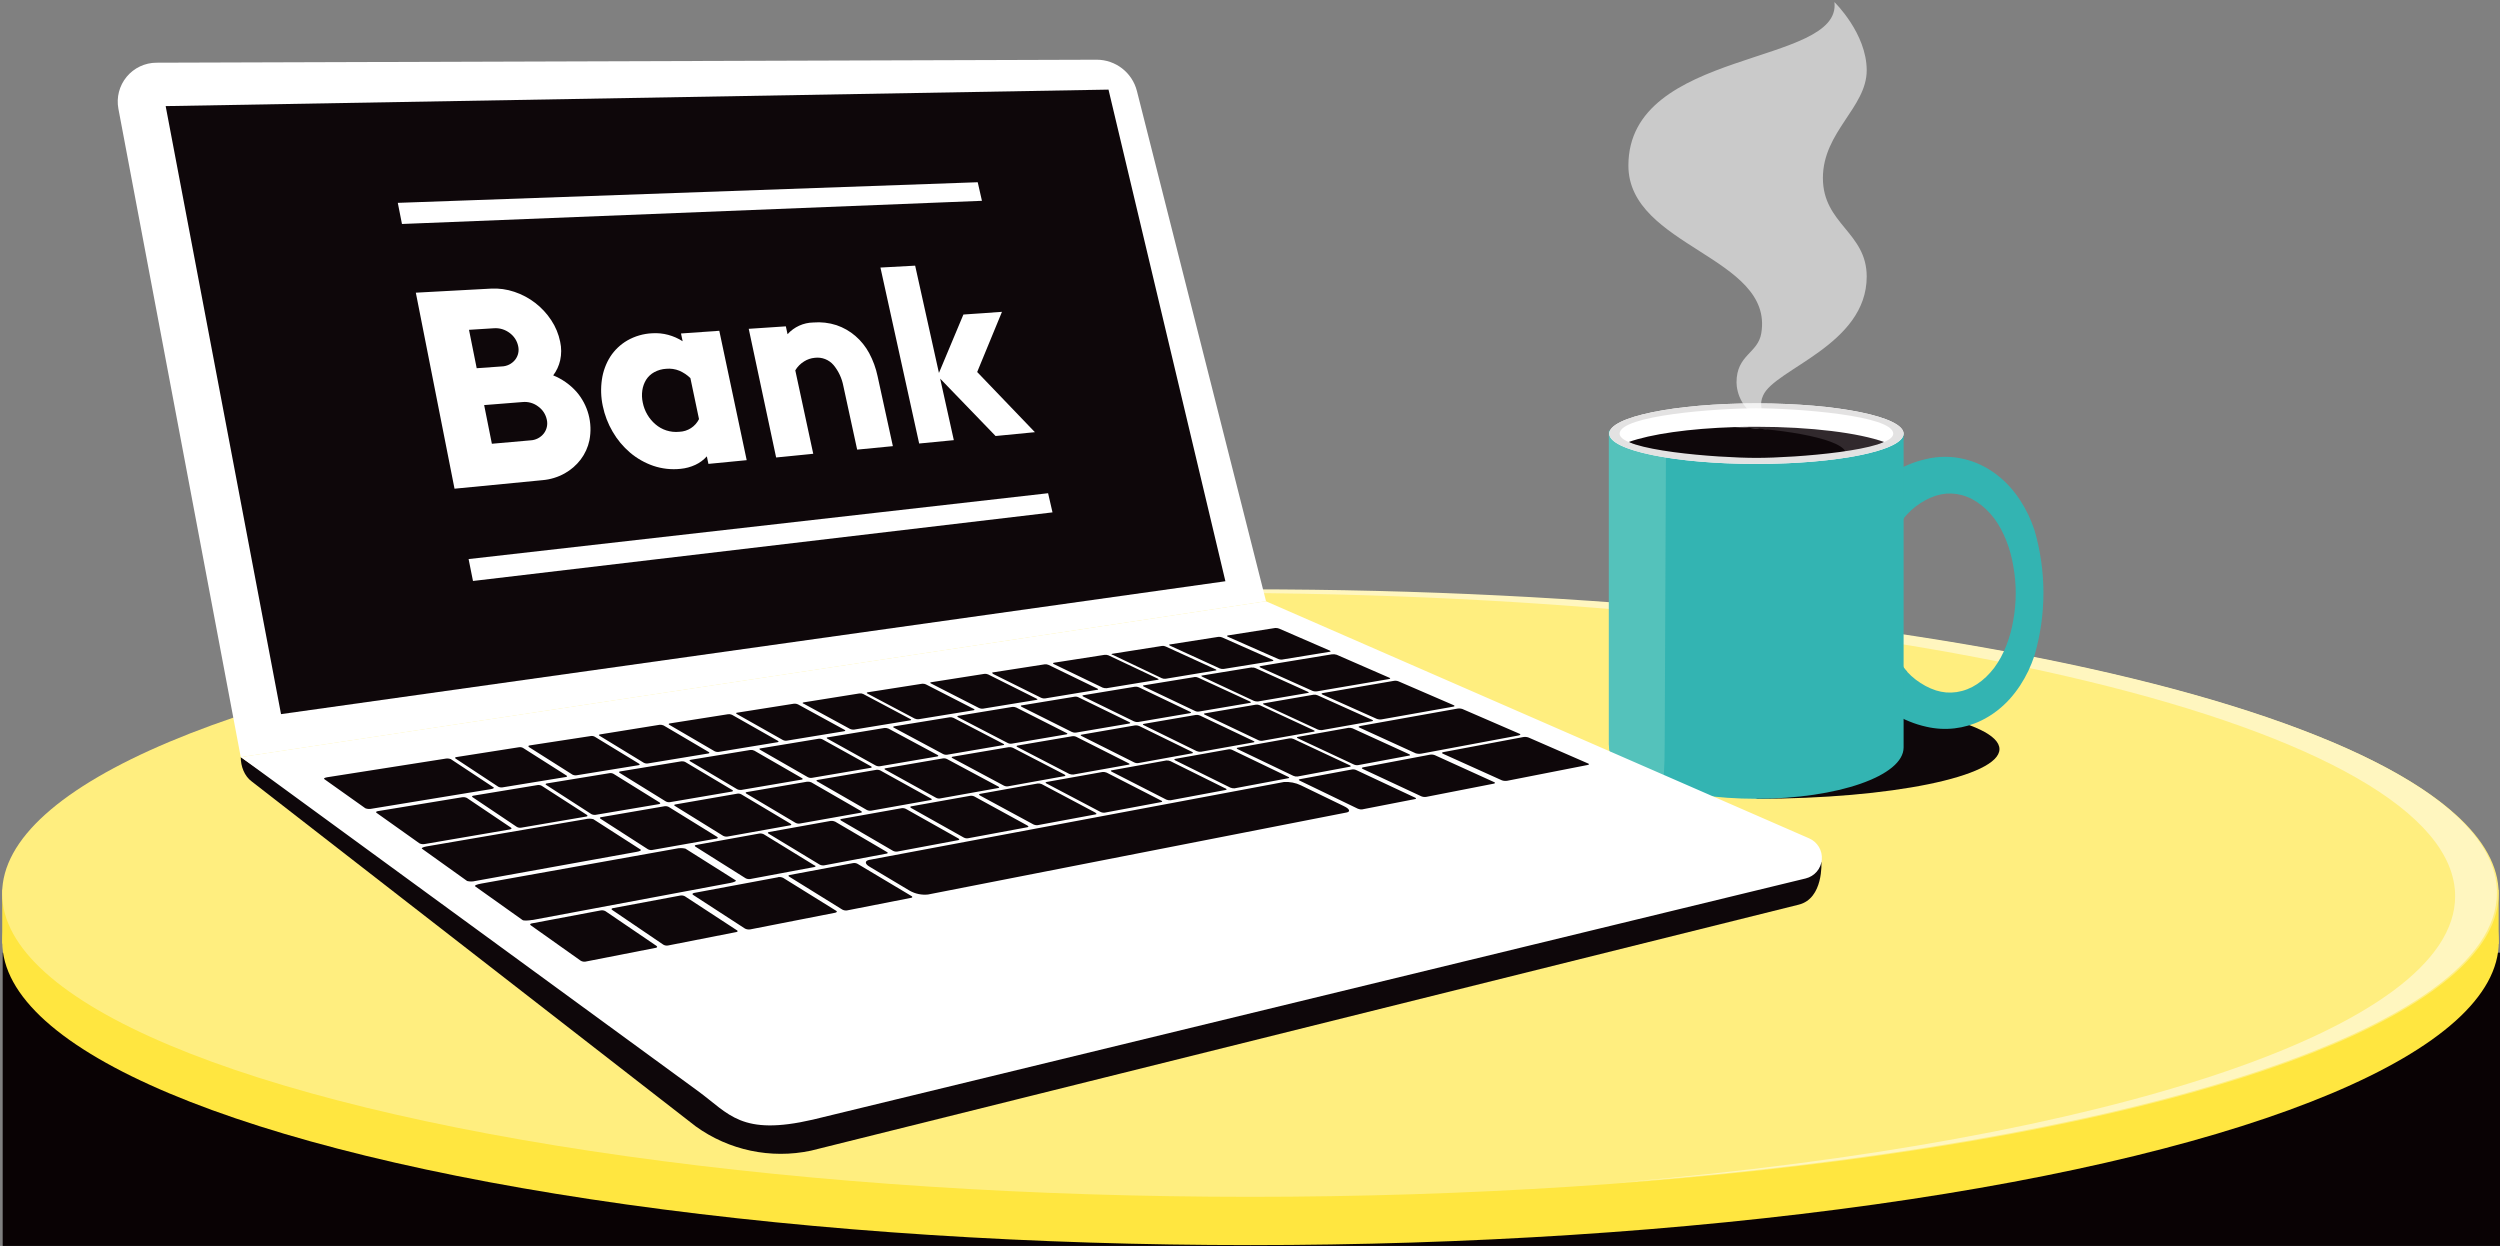 <?xml version="1.0" encoding="UTF-8"?>
<svg width="929px" height="463px" viewBox="0 0 929 463" version="1.1" xmlns="http://www.w3.org/2000/svg" xmlns:xlink="http://www.w3.org/1999/xlink">
    <rect x="0" y="0" width="929" height="463" fill="#808080" stroke="none"/>
    <title>E08E336E-F035-4D5E-8B56-A3CF90675EB1@1x</title>
    <g id="Hero" stroke="none" stroke-width="1" fill="none" fill-rule="evenodd">
        <g id="Hero-/-Bank-account" transform="translate(-76, -397)" fill-rule="nonzero">
            <g id="bank-account" transform="translate(76, 397)">
                <rect id="Rectangle" fill="#090204" x="1" y="354" width="928" height="109"></rect>
                <rect id="Rectangle" fill="#FFE640" x="907.4" y="330.62" width="21.1" height="20.17"></rect>
                <rect id="Rectangle" fill="#FFE640" x="0.83" y="330.56" width="5.68" height="20.1"></rect>
                <ellipse id="Oval" fill="#FFE640" cx="464.69" cy="349.96" rx="463.85" ry="112.72"></ellipse>
                <ellipse id="Oval" fill="#FFEE7F" cx="464.65" cy="332.02" rx="463.85" ry="112.72"></ellipse>
                <path d="M464,219 C410.3,219 358.75,221.22 310.78,225.3 C354.28,222.02 400.53,220.3 448.47,220.3 C704.65,220.3 912.33,270.77 912.33,333.03 C912.33,382.23 782.57,424.03 601.69,439.45 C790.64,425.19 927.85,382.38 927.85,331.77 C927.87,269.47 720.2,219 464,219 Z" id="Path" fill="#FFF6BF"></path>
                <path d="M743,278.37 C743,268.17 702.58,259.9 652.72,259.9 L652.72,296.83 C702.58,296.83 743,288.56 743,278.37" id="Path" fill="#0E070A"></path>
                <path d="M708.72,249.66 C709.689,250.712 710.746,251.679 711.88,252.55 C713.034,253.422 714.25,254.208 715.52,254.9 C716.751,255.564 718.04,256.116 719.37,256.55 C720.616,256.94 721.9,257.198 723.2,257.32 C724.501,257.413 725.809,257.366 727.1,257.18 C729.808,256.759 732.391,255.752 734.67,254.23 C735.876,253.434 737.008,252.531 738.05,251.53 C739.133,250.484 740.136,249.357 741.05,248.16 C741.962,246.907 742.794,245.598 743.54,244.24 C744.285,242.834 744.952,241.389 745.54,239.91 C746.74,236.858 747.612,233.687 748.14,230.45 C749.352,223.805 749.352,216.995 748.14,210.35 C747.612,207.113 746.74,203.942 745.54,200.89 C744.952,199.411 744.285,197.966 743.54,196.56 C742.794,195.202 741.962,193.893 741.05,192.64 C740.136,191.443 739.133,190.316 738.05,189.27 C737.008,188.269 735.876,187.366 734.67,186.57 C732.395,185.03 729.812,184.007 727.1,183.57 C725.809,183.384 724.501,183.337 723.2,183.43 C721.9,183.552 720.616,183.81 719.37,184.2 C718.04,184.634 716.751,185.186 715.52,185.85 C714.248,186.539 713.031,187.324 711.88,188.2 C710.746,189.071 709.689,190.038 708.72,191.09 C707.849,191.986 707.103,192.995 706.5,194.09 L692.92,184.09 C694.483,182.283 696.218,180.632 698.1,179.16 C699.842,177.794 701.676,176.551 703.59,175.44 C705.481,174.335 707.449,173.37 709.48,172.55 C711.551,171.698 713.692,171.029 715.88,170.55 C720.435,169.483 725.175,169.483 729.73,170.55 C731.968,171.066 734.142,171.83 736.21,172.83 C738.23,173.812 740.146,174.995 741.93,176.36 C743.676,177.689 745.296,179.175 746.77,180.8 C748.195,182.387 749.498,184.078 750.67,185.86 C751.809,187.609 752.834,189.43 753.74,191.31 C754.6,193.161 755.357,195.057 756.01,196.99 C760.45,212.209 760.45,228.381 756.01,243.6 C755.359,245.537 754.601,247.437 753.74,249.29 C752.834,251.17 751.809,252.991 750.67,254.74 C749.496,256.52 748.192,258.211 746.77,259.8 C745.296,261.425 743.676,262.911 741.93,264.24 C740.146,265.605 738.23,266.788 736.21,267.77 C729.897,270.842 722.72,271.654 715.88,270.07 C713.692,269.591 711.551,268.922 709.48,268.07 C707.449,267.25 705.481,266.285 703.59,265.18 C701.676,264.069 699.842,262.826 698.1,261.46 C696.221,259.985 694.486,258.334 692.92,256.53 L706.5,246.53 C707.103,247.625 707.849,248.634 708.72,249.53" id="Path" fill="#33B4B2"></path>
                <path d="M707.38,161.15 L707.38,277.76 C707.38,288.29 682.9,296.83 652.69,296.83 C622.83,296.83 598.55,288.48 598.01,278.11 C608.929,280.873 620.158,282.217 631.42,282.11 C661.62,282.11 686.11,273.57 686.11,263.03 L686.11,161.15 L707.38,161.15 Z" id="Path" fill="#33B4B2"></path>
                <path d="M686.8,161.15 L686.69,273.88 C686.69,284.41 662.64,287.63 636.69,287.63 C610.74,287.63 598,278.11 598,278.11 C598,278.11 598,277.88 598,277.76 L598,161.15 L686.8,161.15 Z" id="Path" fill="#33B4B2"></path>
                <path d="M597.83,160 L597.83,276.61 C597.83,282.61 605.71,287.92 618.05,291.42 C618.12,288.27 618.6,286.65 618.6,276.12 L619.1,160 L597.83,160 Z" id="Path" fill="#54C2BB"></path>
                <path d="M598,161.15 C598,167.36 622.48,172.39 652.69,172.39 C682.9,172.39 707.38,167.39 707.38,161.15 C707.38,154.91 682.9,149.9 652.69,149.9 C622.48,149.9 598,154.9 598,161.15" id="Path" fill="#FFFFFF"></path>
                <path d="M700.23,164.28 C698.75,165.12 693.23,167.84 678.17,169.42 C678.08,163.99 663.58,159.5 644.68,158.71 C647.29,158.63 649.97,158.59 652.68,158.59 C673.05,158.59 690.81,160.88 700.22,164.28" id="Path" fill="#31292D"></path>
                <path d="M686,168.67 C679.45,169.35 663.28,170.57 652.69,170.57 C617.75,170.57 607.28,165.48 605.15,164.28 C613.3,161.33 627.72,159.22 644.68,158.71 C663.58,159.5 685.91,163.24 686,168.71" id="Path" fill="#0E070A"></path>
                <path d="M598,161.15 C598,162.69 599.5,164.15 602.23,165.49 C610.49,169.55 629.97,172.39 652.69,172.39 C675.41,172.39 694.89,169.55 703.15,165.49 C705.88,164.15 707.38,162.69 707.38,161.15 C707.38,154.93 682.9,149.9 652.69,149.9 C622.48,149.9 598,154.9 598,161.15 M601.85,161.15 C601.85,154.32 638.23,151.72 652.69,151.72 C667.15,151.72 703.53,154.32 703.53,161.15 C703.53,167.37 667.15,170.15 652.69,170.15 C638.23,170.15 601.85,167.4 601.85,161.15" id="Shape" fill="#E3E2E2"></path>
                <g id="Group" opacity="0.58" transform="translate(605, 0)" fill="#FFFFFF">
                    <path d="M52,155.89 C42.13,154.05 40.29,145.37 40.29,142.12 C40.29,131.73 48.29,131.36 49.5,123.78 C54.19,95.41 0.11,91.7 0.11,61.52 C0.11,17.83 79.51,24.63 76.67,0.77 C76.67,0.77 88.67,12.38 88.67,26.14 C88.67,39.9 72.39,48.98 72.39,66.14 C72.39,83.3 88.67,86.3 88.67,102.77 C88.67,128.24 54.44,137.09 50.18,146.96 C48.701,149.997 49.457,153.649 52.02,155.85" id="Path"></path>
                </g>
                <path d="M470.46,223.42 L89.46,281.34 L44,40.44 C43.2,36.218 44.321,31.859 47.057,28.547 C49.794,25.234 53.863,23.311 58.16,23.3 L407.49,22.19 C414.58,22.175 420.767,26.993 422.49,33.87 L470.46,223.42 Z" id="Path" fill="#FFFFFF"></path>
                <polygon id="Path" fill="#0E070A" points="670.53 318.63 276.51 408.69 116.51 288.76 476.26 231.38 670.28 311.3"></polygon>
                <path d="M676.83,320.36 C676.83,320.36 677.68,333.88 668.41,336.17 L301.34,427.59 C286.421,430.755 270.86,427.464 258.5,418.53 L93.58,290.42 C90.81,288.42 89.45,284.75 89.47,281.34 L89.47,281.34 L259.38,398.94 C271.734,407.479 287.084,410.493 301.75,407.26 L676.83,320.36 Z" id="Path" fill="#0E070A"></path>
                <path d="M91,281.11 L96.16,280.31 L470.09,223.46 L470.48,223.46 L672.28,311.53 C675.386,312.883 677.281,316.068 676.988,319.443 C676.696,322.819 674.282,325.63 670.99,326.43 L302.08,416.05 C275.34,422.24 271.02,413.94 259.34,405.42 L95.16,285.48 L89.47,281.34 L91,281.11 Z M256.45,282.89 L273.94,293.28 C274.415,293.509 274.946,293.599 275.47,293.54 L297.88,289.71 C298.36,289.64 298.42,289.39 298.05,289.17 L280.3,278.94 C279.843,278.72 279.334,278.633 278.83,278.69 L256.69,282.33 C256.18,282.43 256.08,282.67 256.45,282.89 M254.66,283.17 C254.199,282.941 253.681,282.851 253.17,282.91 L230.46,286.66 C229.98,286.72 229.89,286.96 230.25,287.2 L247.4,297.8 C247.878,298.065 248.43,298.164 248.97,298.08 L271.92,294.16 C272.43,294.07 272.52,293.8 272.13,293.58 L254.66,283.17 Z M282.43,278.61 L300.16,288.78 C300.631,289.034 301.171,289.128 301.7,289.05 L323.56,285.33 C323.99,285.25 324.07,284.99 323.69,284.77 L305.69,274.77 C305.233,274.54 304.717,274.453 304.21,274.52 L282.58,278.1 C282.15,278.1 282.06,278.39 282.44,278.61 M307.44,274.48 L325.44,284.48 C325.917,284.716 326.452,284.807 326.98,284.74 L348.3,281.1 C348.76,281.01 348.82,280.78 348.41,280.56 L330.18,270.76 C329.714,270.559 329.206,270.474 328.7,270.51 L307.56,274 C307.14,274 307.09,274.27 307.45,274.49 M332.19,270.42 L350.45,280.2 C350.92,280.434 351.45,280.521 351.97,280.45 L372.82,276.88 C373.23,276.88 373.27,276.59 372.82,276.39 L354.36,266.78 C353.9,266.558 353.386,266.475 352.88,266.54 L332.27,269.91 C331.82,270 331.79,270.24 332.17,270.42 M355.97,266.5 L374.46,276.09 C374.928,276.332 375.46,276.419 375.98,276.34 L396.32,272.88 C396.77,272.78 396.76,272.57 396.32,272.38 L377.66,262.93 C377.195,262.726 376.686,262.643 376.18,262.69 L356.07,266 C355.65,266.06 355.64,266.27 355.99,266.49 M379.59,262.63 L398.31,272 C398.774,272.221 399.291,272.304 399.8,272.24 L419.65,268.86 C420.08,268.76 420.12,268.55 419.7,268.35 L400.78,259.13 C400.337,258.902 399.833,258.818 399.34,258.89 L379.67,262.12 C379.25,262.12 379.17,262.42 379.59,262.62 M402.49,258.83 L421.39,268.06 C421.857,268.269 422.37,268.355 422.88,268.31 L442.28,265 C442.7,264.89 442.7,264.67 442.28,264.51 L423.23,255.41 C422.769,255.205 422.262,255.125 421.76,255.18 L402.53,258.35 C402.12,258.42 402.13,258.64 402.53,258.83 M425,269 C424.59,269.06 424.59,269.28 425,269.47 L444.71,279.13 C445.212,279.328 445.753,279.403 446.29,279.35 L465.88,275.85 C466.27,275.78 466.25,275.55 465.8,275.35 L445.91,265.9 C445.447,265.69 444.936,265.607 444.43,265.66 L425,269 Z M443,279.41 L423.28,269.76 C422.802,269.565 422.282,269.496 421.77,269.56 L401.9,273 C401.47,273.06 401.44,273.26 401.9,273.5 L421.44,283.3 C421.918,283.543 422.459,283.634 422.99,283.56 L443,279.93 C443.41,279.87 443.39,279.66 443,279.42 M419.45,283.66 L399.94,273.8 C399.458,273.581 398.923,273.508 398.4,273.59 L378.1,277.05 C377.66,277.15 377.64,277.35 378.02,277.58 L397.33,287.58 C397.824,287.793 398.366,287.872 398.9,287.81 L419.43,284.14 C419.86,284.08 419.88,283.84 419.43,283.64 M395.68,287.87 L376.37,277.87 C375.89,277.658 375.361,277.582 374.84,277.65 L354,281.19 C353.55,281.28 353.51,281.51 353.91,281.7 L373.02,291.93 C373.493,292.176 374.031,292.27 374.56,292.2 L395.56,288.41 C396,288.32 396.03,288.13 395.62,287.89 M371,292.29 L351.95,282.08 C351.473,281.836 350.931,281.745 350.4,281.82 L329.06,285.49 C328.59,285.57 328.56,285.79 328.94,286.01 L347.79,296.43 C348.266,296.701 348.821,296.796 349.36,296.7 L370.94,292.83 C371.4,292.75 371.44,292.52 371,292.29 M346,296.76 L327.18,286.33 C326.704,286.091 326.168,286.001 325.64,286.07 L303.8,289.82 C303.34,289.89 303.25,290.14 303.65,290.36 L322.14,301 C322.641,301.238 323.201,301.321 323.75,301.24 L345.87,297.29 C346.34,297.22 346.39,296.96 345.96,296.73 M320,301.4 L301.47,290.71 C300.98,290.508 300.448,290.429 299.92,290.48 L277.49,294.34 C277.03,294.4 276.95,294.65 277.33,294.9 L295.59,305.75 C296.081,306.017 296.647,306.116 297.2,306.03 L319.89,302 C320.35,301.93 320.42,301.68 320.01,301.43 M293.81,306.11 L275.52,295.2 C275.051,294.931 274.502,294.836 273.97,294.93 L250.97,298.93 C250.5,298.99 250.39,299.25 250.75,299.46 L268.75,310.61 C269.249,310.856 269.81,310.943 270.36,310.86 L293.65,306.69 C294.11,306.63 294.19,306.35 293.81,306.11 M266.52,311 L248.52,299.87 C248.04,299.613 247.489,299.518 246.95,299.6 L223.36,303.66 C222.87,303.74 222.77,304 223.14,304.24 L240.78,315.59 C241.273,315.851 241.839,315.943 242.39,315.85 L266.27,311.62 C266.78,311.5 266.87,311.24 266.5,311 M244.91,298.81 C245.39,298.72 245.5,298.46 245.15,298.22 L228,287.57 C227.539,287.309 227.001,287.217 226.48,287.31 L203.22,291.12 C202.72,291.21 202.58,291.46 202.94,291.67 L219.78,302.54 C220.268,302.774 220.813,302.861 221.35,302.79 L244.91,298.81 Z M218.08,302.81 L201.3,292 C200.831,291.75 200.296,291.656 199.77,291.73 L175.9,295.67 C175.4,295.75 175.25,295.99 175.6,296.23 L192.1,307.31 C192.592,307.566 193.154,307.653 193.7,307.56 L217.86,303.43 C218.35,303.35 218.48,303.1 218.1,302.86 M186.7,292.59 L210.27,288.74 C210.77,288.65 210.88,288.43 210.52,288.19 L194.33,277.91 C193.865,277.672 193.335,277.592 192.82,277.68 L169.58,281.33 C169.07,281.42 168.95,281.64 169.29,281.88 L185.18,292.36 C185.653,292.583 186.182,292.663 186.7,292.59 M196.52,277.59 L212.74,287.86 C213.214,288.094 213.748,288.174 214.27,288.09 L237.27,284.35 C237.75,284.29 237.85,284.05 237.49,283.8 L220.97,273.74 C220.511,273.504 219.987,273.427 219.48,273.52 L196.81,277 C196.31,277.09 196.18,277.32 196.52,277.52 M222.74,273.38 L239.26,283.46 C239.732,283.698 240.269,283.778 240.79,283.69 L263.18,280 C263.65,279.93 263.76,279.68 263.38,279.46 L246.6,269.58 C246.136,269.373 245.627,269.287 245.12,269.33 L223,272.9 C222.52,272.97 222.4,273.21 222.76,273.38 M248.68,269.32 L265.53,279.15 C266,279.384 266.529,279.475 267.05,279.41 L288.92,275.81 C289.38,275.73 289.45,275.51 289.07,275.29 L272,265.61 C271.534,265.41 271.022,265.34 270.52,265.41 L248.91,268.82 C248.44,268.89 248.33,269.11 248.68,269.32 M273.78,265.32 L290.88,274.97 C291.338,275.208 291.858,275.299 292.37,275.23 L313.74,271.72 C314.18,271.63 314.23,271.4 313.86,271.22 L296.52,261.74 C296.063,261.522 295.554,261.435 295.05,261.49 L273.93,264.83 C273.49,264.83 273.42,265.1 273.78,265.32 M298.51,261.42 L315.89,270.88 C316.348,271.095 316.857,271.178 317.36,271.12 L338.22,267.69 C338.66,267.64 338.72,267.4 338.34,267.22 L320.76,257.88 C320.306,257.676 319.802,257.61 319.31,257.69 L298.63,261 C298.2,261.09 298.14,261.29 298.49,261.51 M322.35,257.74 L339.93,267.04 C340.407,267.25 340.934,267.322 341.45,267.25 L361.8,263.93 C362.21,263.87 362.25,263.62 361.87,263.44 L344.06,254.31 C343.623,254.108 343.139,254.028 342.66,254.08 L322.46,257.25 C322.01,257.34 321.97,257.55 322.35,257.74 M346,254 L363.81,263.1 C364.266,263.322 364.777,263.405 365.28,263.34 L385.18,260.08 C385.61,260.02 385.64,259.8 385.18,259.61 L367.18,250.61 C366.72,250.416 366.215,250.35 365.72,250.42 L346.01,253.52 C345.6,253.58 345.56,253.79 345.94,253.98 M368.88,250.36 L386.88,259.3 C387.327,259.506 387.82,259.589 388.31,259.54 L407.79,256.32 C408.17,256.32 408.2,256.07 407.79,255.88 L389.7,247.1 C389.244,246.891 388.739,246.808 388.24,246.86 L368.97,249.86 C368.58,249.93 368.55,250.1 368.97,250.3 M391.55,246.75 L409.76,255.53 C410.236,255.705 410.745,255.774 411.25,255.73 L430.25,252.61 C430.64,252.61 430.65,252.35 430.25,252.19 L411.9,243.52 C411.442,243.343 410.947,243.281 410.46,243.34 L391.65,246.27 C391.21,246.33 391.18,246.55 391.57,246.75 M413.39,243.29 L431.68,252 C432.133,252.209 432.635,252.289 433.13,252.23 L451.74,249.15 C452.11,249.15 452.15,248.89 451.74,248.73 L433.19,240.25 C432.766,240.039 432.288,239.963 431.82,240.03 L413.35,242.94 C412.93,243.02 412.96,243.2 413.35,243.36 M443.88,251.6 L425,254.68 C424.65,254.68 424.61,254.93 425,255.13 L444.09,264.2 C444.56,264.421 445.088,264.491 445.6,264.4 L464.53,261.19 C464.93,261.12 464.91,260.89 464.53,260.69 L445.23,251.8 C444.793,251.596 444.308,251.52 443.83,251.58 M447.7,265.09 C447.28,265.16 447.27,265.38 447.7,265.58 L467.61,275.05 C468.093,275.266 468.627,275.339 469.15,275.26 L488.25,271.87 C488.68,271.76 488.64,271.57 488.18,271.36 L468.18,262.08 C467.719,261.875 467.212,261.795 466.71,261.85 L447.7,265.09 Z M479.21,274.38 L459.88,277.85 C459.46,277.91 459.48,278.13 459.88,278.37 L480.59,288.29 C481.079,288.519 481.623,288.609 482.16,288.55 L501.64,284.91 C502.08,284.81 502.03,284.58 501.58,284.38 L480.75,274.63 C480.271,274.414 479.743,274.328 479.22,274.38 M478.68,288.66 L458,278.71 C457.532,278.458 456.994,278.37 456.47,278.46 L436.71,282 C436.27,282.09 436.27,282.3 436.71,282.55 L457.19,292.68 C457.687,292.885 458.224,292.974 458.76,292.94 L478.76,289.18 C479.18,289.12 479.16,288.86 478.69,288.66 M455.41,293 L434.93,282.84 C434.447,282.638 433.923,282.552 433.4,282.59 L413.13,286.25 C412.7,286.25 412.67,286.54 413.13,286.78 L433.41,297.14 C433.925,297.352 434.486,297.431 435.04,297.37 L455.48,293.55 C455.95,293.46 455.89,293.24 455.48,293 M431.48,297.49 L411.24,287.11 C410.739,286.896 410.191,286.817 409.65,286.88 L388.87,290.59 C388.44,290.68 388.42,290.92 388.87,291.14 L408.94,301.71 C409.433,301.95 409.985,302.043 410.53,301.98 L431.53,298.05 C431.98,297.97 431.98,297.72 431.53,297.49 M407.11,302 L387.11,291.38 C386.622,291.171 386.087,291.095 385.56,291.16 L364.2,295 C363.75,295.08 363.69,295.34 364.09,295.57 L384,306.35 C384.494,306.587 385.044,306.684 385.59,306.63 L407.11,302.63 C407.58,302.55 407.57,302.32 407.11,302.08 M381.84,306.79 L362.06,295.96 C361.567,295.73 361.018,295.65 360.48,295.73 L338.62,299.63 C338.19,299.71 338.14,299.96 338.52,300.22 L358.11,311.22 C358.598,311.488 359.16,311.587 359.71,311.5 L381.79,307.4 C382.27,307.29 382.3,307.03 381.79,306.8 M356.18,311.59 L336.64,300.59 C336.153,300.353 335.608,300.259 335.07,300.32 L312.67,304.32 C312.18,304.41 312.11,304.66 312.52,304.91 L331.81,316.15 C332.307,316.421 332.88,316.523 333.44,316.44 L356.09,312.2 C356.58,312.1 356.6,311.84 356.18,311.62 M329.61,316.62 L310.34,305.32 C309.843,305.091 309.295,304.994 308.75,305.04 L285.75,309.18 C285.28,309.27 285.18,309.53 285.58,309.78 L304.58,321.28 C305.085,321.54 305.657,321.641 306.22,321.57 L329.48,317.2 C329.98,317.11 330.04,316.84 329.59,316.62 M302.72,321.62 L283.8,310 C283.292,309.763 282.727,309.673 282.17,309.74 L258.62,314 C258.11,314.08 258.04,314.37 258.41,314.61 L277.08,326.37 C277.601,326.636 278.191,326.733 278.77,326.65 L302.61,322.19 C303.14,322.08 303.21,321.82 302.79,321.57 M289.07,326 L258,331.8 C257.32,331.94 257.12,332.25 257.52,332.52 L276.85,345.07 C277.47,345.374 278.171,345.472 278.85,345.35 L310.33,339.18 C310.99,339.04 311.18,338.71 310.74,338.46 L291,326.2 C290.407,325.925 289.744,325.838 289.1,325.95 M273.8,345.67 L254.51,333.06 C253.991,332.788 253.399,332.69 252.82,332.78 L227.75,337.47 C227.2,337.59 227.08,337.87 227.48,338.13 L246.48,351.03 C247.001,351.337 247.614,351.45 248.21,351.35 L273.64,346.35 C274.16,346.26 274.26,345.94 273.84,345.67 M243.98,351.51 L225,338.6 C224.494,338.323 223.912,338.214 223.34,338.29 L197.55,343.15 C196.98,343.25 196.84,343.55 197.22,343.83 L215.79,357 C216.318,357.309 216.935,357.429 217.54,357.34 L243.71,352.21 C244.26,352.1 244.37,351.8 243.94,351.5 M197.84,341.88 L271.35,328.11 C272.85,327.83 273.77,327.4 273.35,327.11 L254.7,315.35 C253.584,315.1 252.426,315.1 251.31,315.35 L178.77,328.35 C177.2,328.63 176.2,329.06 176.55,329.35 L194.18,341.89 C194.59,342.18 196.18,342.13 197.84,341.84 M236.51,316.56 C237.76,316.36 238.44,315.98 238.08,315.72 L220.47,304.4 C219.522,304.158 218.528,304.158 217.58,304.4 L158.49,314.53 C157.22,314.77 156.49,315.13 156.81,315.38 L173.59,327.38 C174.574,327.631 175.606,327.631 176.59,327.38 L236.51,316.56 Z M157.77,313.65 L189.37,308.24 C190.03,308.13 190.29,307.85 189.93,307.58 L173.47,296.5 C172.902,296.248 172.273,296.168 171.66,296.27 L140.5,301.4 C139.83,301.5 139.55,301.78 139.89,302.03 L155.89,313.4 C156.469,313.674 157.119,313.761 157.75,313.65 M182.38,293.25 C183.3,293.1 183.77,292.81 183.38,292.57 L167.51,282.08 C166.791,281.823 166.012,281.782 165.27,281.96 L121.63,288.82 C120.7,288.95 120.17,289.28 120.5,289.51 L135.76,300.35 C136.508,300.641 137.327,300.701 138.11,300.52 L182.38,293.25 Z M452.81,236.65 L434.72,239.48 C434.35,239.48 434.38,239.71 434.72,239.91 L453.29,248.4 C453.748,248.577 454.243,248.639 454.73,248.58 L472.9,245.65 C473.31,245.57 473.26,245.37 472.9,245.17 L454.15,236.86 C453.717,236.692 453.253,236.62 452.79,236.65 M465.11,248.02 L446.69,251.02 C446.32,251.02 446.34,251.24 446.69,251.44 L466,260.46 C466.478,260.641 466.991,260.709 467.5,260.66 L486.06,257.49 C486.47,257.41 486.42,257.22 485.96,257.05 L466.59,248.29 C466.144,248.081 465.648,248.004 465.16,248.07 M469.59,261.36 C469.19,261.43 469.21,261.61 469.67,261.82 L489.72,271.11 C490.202,271.29 490.718,271.358 491.23,271.31 L509.93,267.99 C510.3,267.91 510.3,267.68 509.87,267.48 L489.63,258.38 C489.174,258.17 488.669,258.09 488.17,258.15 L469.59,261.36 Z M501.13,270.46 L482.23,273.84 C481.84,273.91 481.85,274.13 482.23,274.33 L503.11,284.1 C503.601,284.323 504.146,284.399 504.68,284.32 L523.74,280.76 C524.12,280.69 524.08,280.46 523.62,280.25 L502.62,270.66 C502.134,270.484 501.615,270.416 501.1,270.46 M506.52,285.14 C505.98,285.27 505.89,285.52 506.37,285.73 L528.14,295.9 C528.722,296.138 529.358,296.214 529.98,296.12 L555.13,291.2 C555.66,291.06 555.7,290.84 555.21,290.63 L533.21,280.63 C532.647,280.414 532.037,280.345 531.44,280.43 L506.52,285.14 Z M525.78,296.37 L504.03,286.18 C503.545,285.948 503.004,285.858 502.47,285.92 L482.92,289.57 C482.5,289.68 482.55,289.9 482.99,290.1 L504.6,300.53 C505.113,300.749 505.676,300.829 506.23,300.76 L525.92,296.92 C526.36,296.82 526.29,296.59 525.78,296.37 M499.43,299.58 L483.43,291.83 C481.455,290.878 479.267,290.454 477.08,290.6 L323.08,319.52 C321.28,319.86 321.29,321.02 323.17,322.09 L338.06,331 C340.123,332.16 342.496,332.649 344.85,332.4 L500.36,301.93 C501.93,301.65 501.55,300.58 499.45,299.6 M338.76,333 L318.67,321 C318.159,320.726 317.571,320.631 317,320.73 L293.43,325.15 C292.93,325.23 292.84,325.52 293.26,325.76 L313,338 C313.523,338.28 314.121,338.392 314.71,338.32 L338.6,333.63 C339.11,333.52 339.15,333.25 338.75,332.97 M494.15,241.76 L475.3,233.58 C474.846,233.411 474.363,233.336 473.88,233.36 L456.25,236.13 C455.87,236.22 455.89,236.41 456.25,236.61 L475,244.88 C475.435,245.09 475.922,245.166 476.4,245.1 L494.19,242.19 C494.57,242.11 494.53,241.95 494.13,241.75 M516.33,251.86 L496.72,243.31 C496.157,243.138 495.566,243.081 494.98,243.14 L468.57,247.48 C468.03,247.58 467.85,247.84 468.27,248 L487.73,256.73 C488.309,256.942 488.934,256.994 489.54,256.88 L516.09,252.35 C516.66,252.25 516.79,252.03 516.33,251.86 M540.21,262.06 L519.74,253.21 C519.191,252.978 518.588,252.906 518,253 L491.59,257.54 C491.07,257.6 490.91,257.85 491.34,258.06 L511.59,267.12 C512.17,267.341 512.796,267.41 513.41,267.32 L540,262.6 C540.57,262.5 540.68,262.28 540.22,262.06 M564.75,272.7 L543.44,263.47 C542.746,263.241 542.002,263.206 541.29,263.37 L505.67,269.74 C504.85,269.88 504.62,270.17 505.08,270.33 L526.08,279.93 C526.815,280.143 527.591,280.174 528.34,280.02 L564.19,273.32 C564.98,273.16 565.19,272.91 564.75,272.7 M590.12,283.7 L568,274.06 C567.378,273.84 566.711,273.782 566.06,273.89 L536.43,279.47 C535.8,279.59 535.66,279.84 536.11,280.05 L558.11,289.97 C558.752,290.192 559.441,290.247 560.11,290.13 L589.91,284.28 C590.57,284.15 590.66,283.89 590.16,283.72" id="Shape" fill="#FFFFFF"></path>
                <polygon id="Path" fill="#0E070A" points="104.43 265.37 61.56 39.43 411.92 33.3 455.36 215.99"></polygon>
                <line x1="148.6" y1="79.31" x2="364.11" y2="71.17" id="Path" fill="#2360AD"></line>
                <polygon id="Path" fill="#FFFFFF" points="364.89 74.62 149.37 83.23 147.82 75.38 363.32 67.72"></polygon>
                <path d="M154.52,108.76 L182.45,107.25 C185.393,107.091 188.339,107.495 191.13,108.44 C196.763,110.313 201.598,114.034 204.85,119 C206.46,121.428 207.584,124.144 208.16,127 C208.66,129.273 208.66,131.627 208.16,133.9 C207.701,135.925 206.818,137.83 205.57,139.49 C208.876,140.831 211.832,142.911 214.21,145.57 C218.51,150.523 220.288,157.182 219.03,163.62 C218.489,166.206 217.382,168.641 215.79,170.75 C214.17,172.876 212.127,174.643 209.79,175.94 C207.257,177.343 204.455,178.192 201.57,178.43 L168.9,181.6 L154.52,108.76 Z M197.06,163.64 C199.018,163.564 200.844,162.636 202.06,161.1 C203.199,159.636 203.615,157.736 203.19,155.93 C202.779,153.976 201.652,152.246 200.03,151.08 C198.366,149.793 196.273,149.192 194.18,149.4 L179.91,150.53 L182.78,164.9 L197.06,163.64 Z M186.4,136.17 C188.345,136.127 190.174,135.231 191.4,133.72 C192.546,132.283 192.97,130.4 192.55,128.61 C192.144,126.648 191.016,124.91 189.39,123.74 C187.718,122.448 185.627,121.821 183.52,121.98 L174.28,122.56 L177.14,136.83 L186.4,136.17 Z" id="Shape" fill="#FFFFFF"></path>
                <path d="M262.66,169.58 C261.472,170.907 260.026,171.979 258.41,172.73 C256.672,173.539 254.809,174.043 252.9,174.22 C249.468,174.588 245.997,174.203 242.73,173.09 C239.59,172.002 236.678,170.345 234.14,168.2 C231.557,166.001 229.369,163.376 227.67,160.44 C225.925,157.471 224.682,154.234 223.99,150.86 C223.297,147.625 223.189,144.293 223.67,141.02 C224.099,138.006 225.158,135.116 226.78,132.54 C228.382,130.078 230.535,128.024 233.07,126.54 C235.912,124.908 239.105,123.982 242.38,123.84 C244.369,123.713 246.365,123.912 248.29,124.43 C250.196,124.939 252.011,125.742 253.67,126.81 L253.06,123.92 L267.29,122.92 L277.47,171 L263.25,172.38 L262.66,169.58 Z M252.47,160.45 C255.577,160.333 258.37,158.526 259.75,155.74 L256.55,140.5 C255.359,139.347 253.971,138.419 252.45,137.76 C250.908,137.132 249.238,136.885 247.58,137.04 C246.01,137.123 244.479,137.557 243.1,138.31 C241.88,138.98 240.849,139.947 240.1,141.12 C239.374,142.309 238.895,143.632 238.69,145.01 C238.465,146.551 238.522,148.12 238.86,149.64 C239.177,151.227 239.762,152.749 240.59,154.14 C241.385,155.482 242.399,156.682 243.59,157.69 C244.762,158.696 246.121,159.461 247.59,159.94 C249.163,160.449 250.826,160.623 252.47,160.45 L252.47,160.45 Z" id="Shape" fill="#FFFFFF"></path>
                <path d="M278.23,122.19 L292.02,121.27 L292.65,124.19 C295.095,121.483 298.552,119.908 302.2,119.84 C305.124,119.592 308.069,119.932 310.86,120.84 C313.428,121.713 315.804,123.071 317.86,124.84 C319.95,126.645 321.692,128.818 323,131.25 C324.436,133.935 325.483,136.81 326.11,139.79 L331.79,165.79 L318.52,167.08 L313.38,143.39 C312.838,140.555 311.593,137.9 309.76,135.67 C308.033,133.644 305.401,132.624 302.76,132.96 C301.356,133.087 300.002,133.547 298.81,134.3 C297.464,135.125 296.338,136.264 295.53,137.62 L302.2,168.62 L288.41,170 L278.23,122.19 Z" id="Path" fill="#FFFFFF"></path>
                <polygon id="Path" fill="#FFFFFF" points="327.17 99.42 340.07 98.72 348.91 138.59 358 116.88 372.33 115.88 363.12 138.24 384.57 160.6 369.96 162.02 349.37 140.7 354.44 163.56 341.56 164.81"></polygon>
                <line x1="174.95" y1="211.82" x2="390.29" y2="186.84" id="Path" fill="#2360AD"></line>
                <polygon id="Path" fill="#FFFFFF" points="391.11 190.4 175.76 215.89 174.13 207.75 389.47 183.28"></polygon>
            </g>
        </g>
    </g>
</svg>